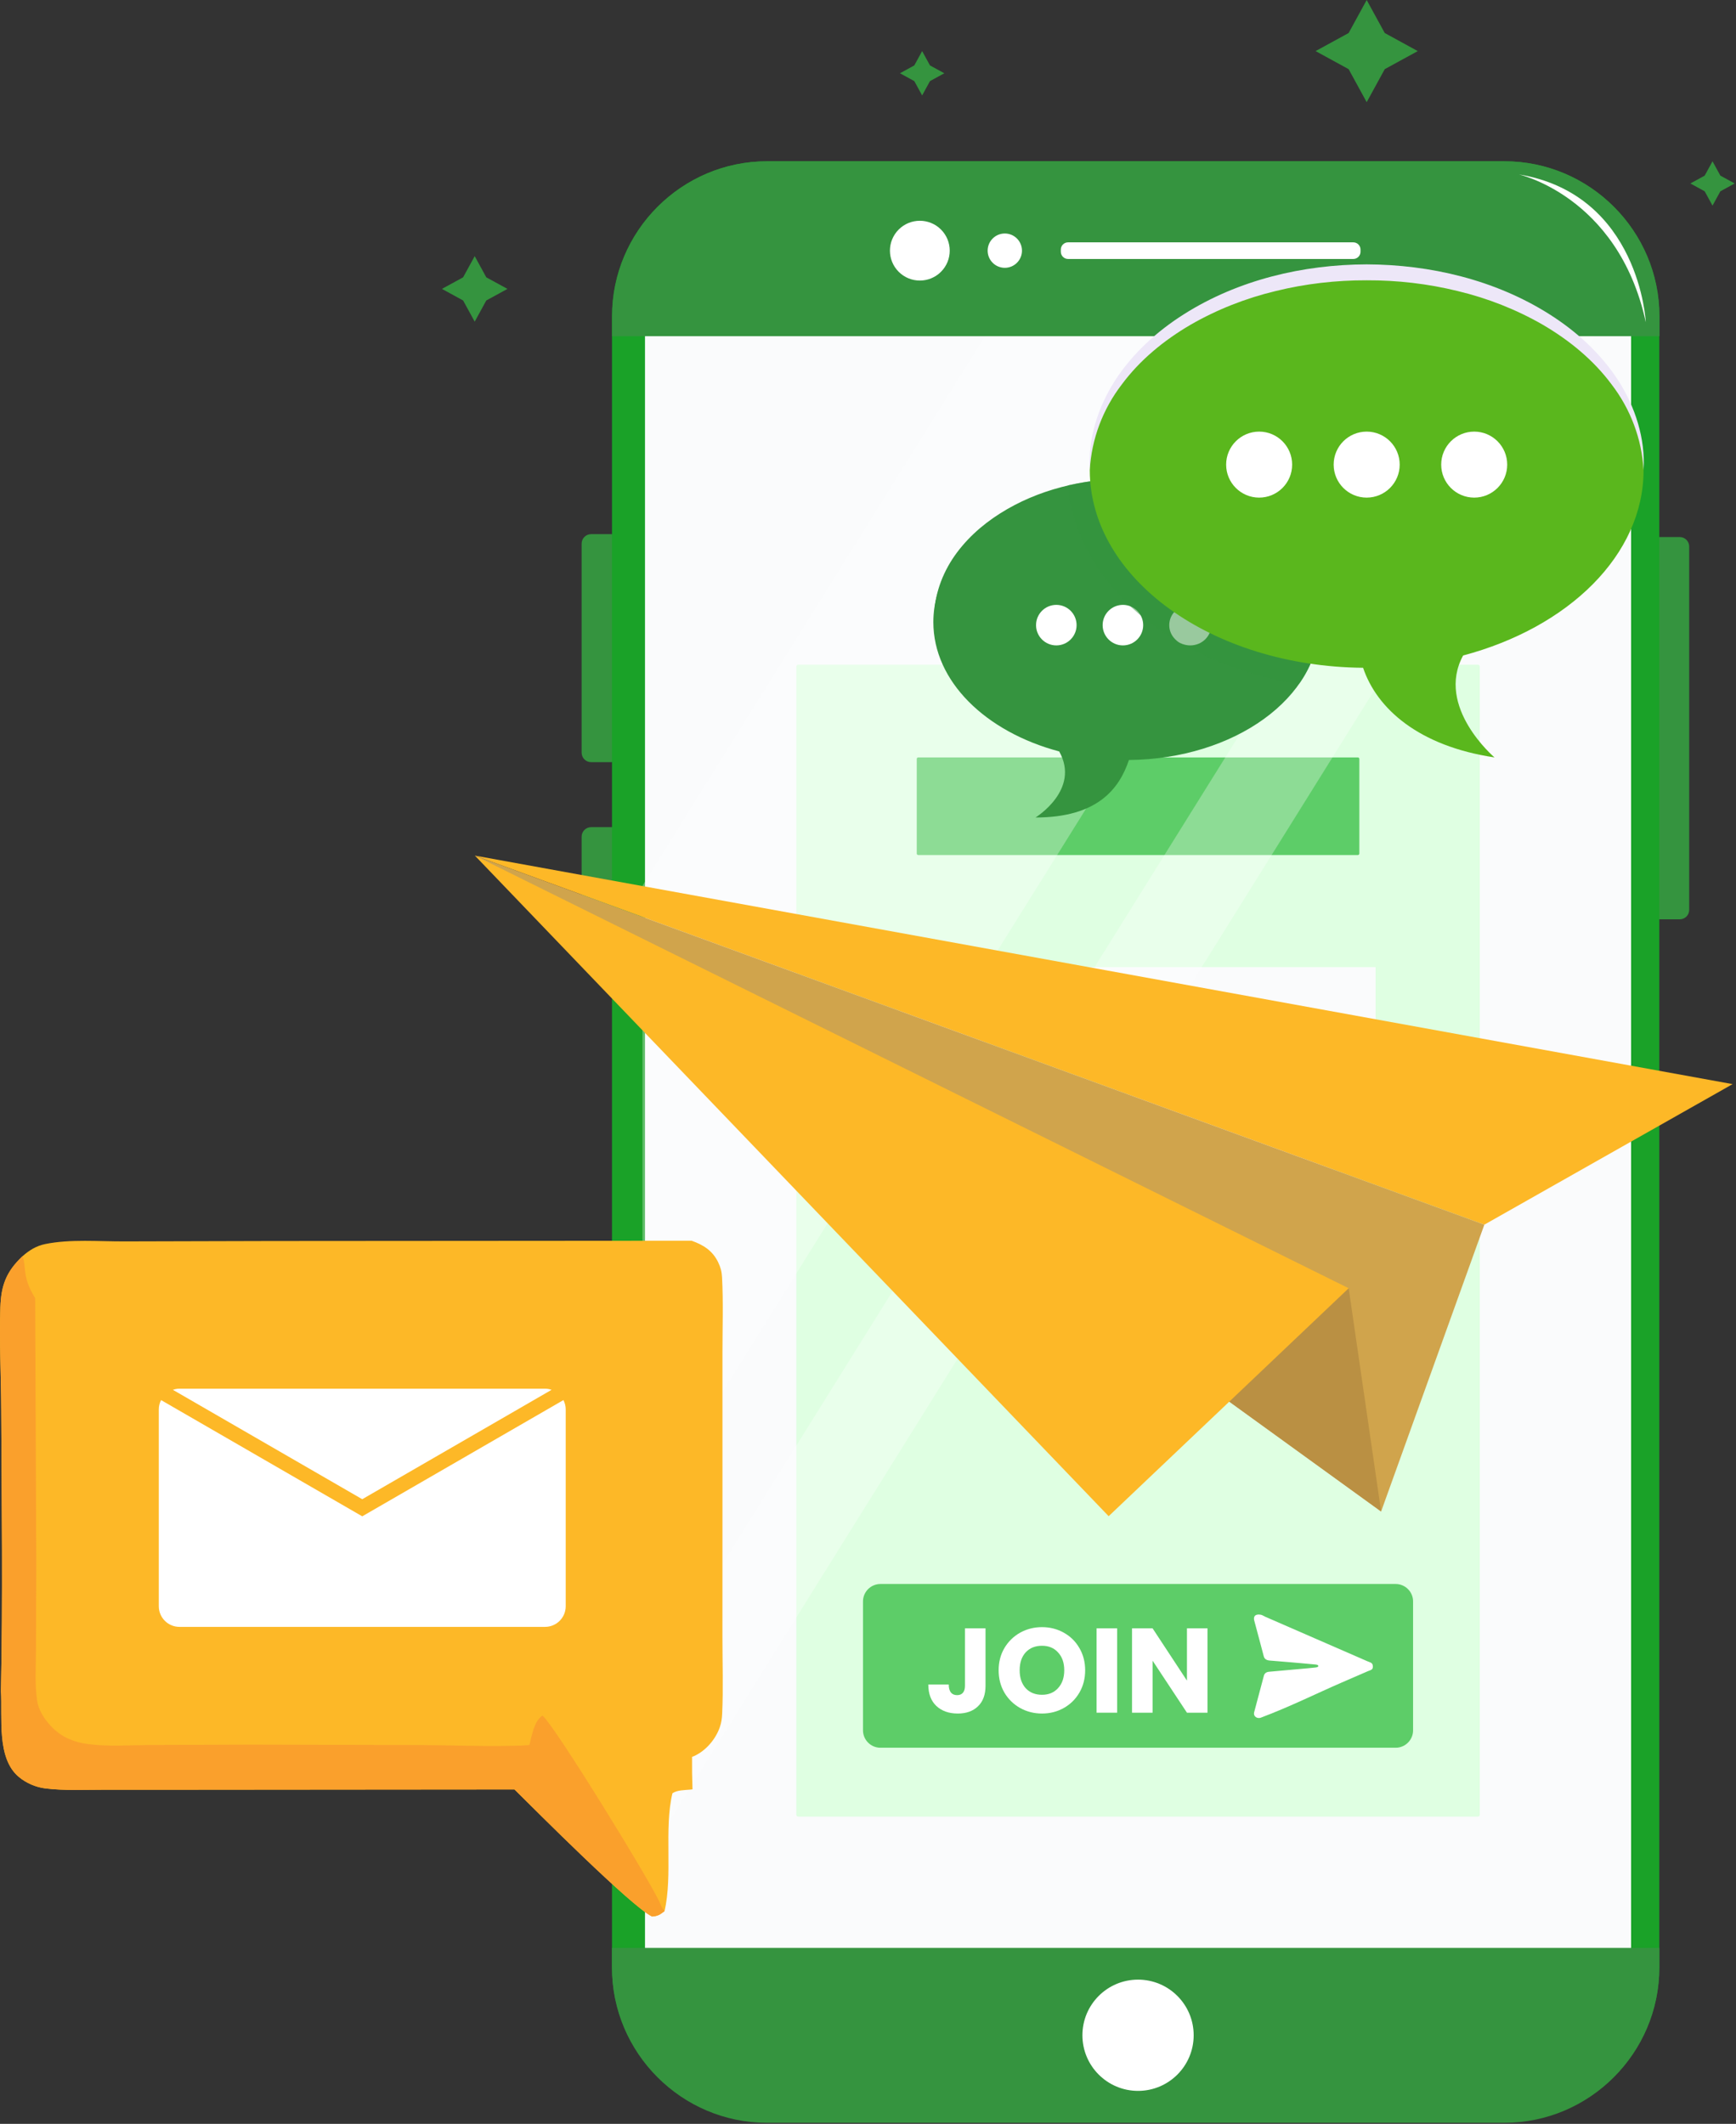 <svg xmlns="http://www.w3.org/2000/svg" width="1199" height="1467" viewBox="0 0 1199 1467" fill="none"><rect x="0" y="0" width="1199" height="1467" fill="#333333" stroke="none"/><path d="M422.174 526.441H408.26C404.647 526.441 401.718 523.512 401.718 519.899V375.491C401.718 371.878 404.647 368.949 408.26 368.949H422.174C425.787 368.949 428.716 371.878 428.716 375.491V519.898C428.717 523.512 425.788 526.441 422.174 526.441Z" fill="#35943F"></path><path d="M1160.14 635.004H1146.22C1142.61 635.004 1139.68 632.075 1139.68 628.462V377.493C1139.68 373.88 1142.61 370.951 1146.22 370.951H1160.14C1163.75 370.951 1166.68 373.88 1166.68 377.493V628.462C1166.68 632.075 1163.75 635.004 1160.14 635.004Z" fill="#35943F"></path><path d="M437.178 650.088H408.26C404.647 650.088 401.718 647.159 401.718 643.546V577.885C401.718 574.272 404.647 571.343 408.26 571.343H437.178C440.791 571.343 443.72 574.272 443.72 577.885V643.546C443.721 647.159 440.791 650.088 437.178 650.088Z" fill="#35943F"></path><path d="M1039.03 1465.84H529.688C470.838 1465.84 422.688 1417.69 422.688 1358.84V218.41C422.688 159.56 470.838 111.41 529.688 111.41H1039.03C1097.88 111.41 1146.03 159.56 1146.03 218.41V1358.84C1146.03 1417.69 1097.88 1465.84 1039.03 1465.84Z" fill="#1AA228"></path><path d="M1126.54 215.882H445.476V1361.39H1126.54V215.882Z" fill="#FAFBFC"></path><path d="M1020.73 1254.8H551.295C550.579 1254.8 549.999 1254.22 549.999 1253.51V460.404C549.999 459.688 550.579 459.108 551.295 459.108H1020.73C1021.44 459.108 1022.02 459.688 1022.02 460.404V1253.51C1022.02 1254.22 1021.44 1254.8 1020.73 1254.8Z" fill="#DFFFE2"></path><path d="M937.819 590.6H634.201C633.628 590.6 633.164 590.136 633.164 589.563V524.206C633.164 523.633 633.628 523.169 634.201 523.169H937.819C938.392 523.169 938.856 523.633 938.856 524.206V589.563C938.855 590.135 938.391 590.6 937.819 590.6Z" fill="#5DCD68"></path><path d="M950.094 668.038H621.925V719.736H950.094V668.038Z" fill="#FAFBFC"></path><path d="M950.094 755.699H621.925V807.397H950.094V755.699Z" fill="#FAFBFC"></path><path d="M880.413 858.001H691.604V869.801H880.413V858.001Z" fill="#D3D3F9"></path><path d="M963.969 1207.2H608.05C601.45 1207.2 596.05 1201.8 596.05 1195.2V1106.11C596.05 1099.51 601.45 1094.11 608.05 1094.11H963.969C970.569 1094.11 975.969 1099.51 975.969 1106.11V1195.2C975.969 1201.8 970.569 1207.2 963.969 1207.2Z" fill="#5DCD68"></path><path d="M870.815 1186.44C869.967 1186.76 868.991 1186.74 868.093 1186.44C866.306 1185.58 865.804 1184.21 866.235 1182.58C868.448 1174.19 870.693 1165.81 872.932 1157.42C873.384 1155.73 874.651 1154.88 876.608 1154.71C885.539 1153.92 894.469 1153.11 903.399 1152.31C906.476 1152.04 905.503 1152.09 908.574 1151.78C909.274 1151.7 910.509 1151.48 910.528 1150.77C910.552 1149.86 908.935 1149.75 908.199 1149.68C901.367 1149.09 898.901 1148.79 892.066 1148.23C887.033 1147.82 882.002 1147.4 876.97 1146.98C874.81 1146.8 873.35 1146 872.824 1143.98C870.693 1135.77 868.458 1127.59 866.276 1119.4C865.825 1117.71 866.051 1115.81 868.093 1115.34C868.977 1115.14 869.928 1115.15 870.815 1115.34C871.964 1115.59 872.947 1116.33 874.027 1116.8C897.525 1127.04 921.024 1137.28 944.525 1147.52C945.811 1148.08 947.52 1148.39 947.949 1149.7C948.236 1150.58 948.338 1151.63 947.949 1152.47C947.434 1153.57 945.924 1153.82 944.765 1154.32C938.744 1156.91 932.735 1159.53 926.724 1162.14C908.087 1170.24 891.824 1178.47 870.815 1186.44Z" fill="white"></path><g opacity="0.3"><path d="M443.721 1050.13L963.709 215.875H690.526L443.826 611.673L443.721 614.906V1050.13Z" fill="white"></path><path d="M1111.82 215.875H1037.8L443.826 1168.83V1287.58L1111.82 215.875Z" fill="white"></path></g><path d="M1146.14 232.222V218.41C1146.14 159.56 1097.99 111.41 1039.14 111.41H529.791C470.941 111.41 422.791 159.56 422.791 218.41V232.222H1146.14Z" fill="#35943F"></path><path d="M1146.03 1345.46V1359.27C1146.03 1418.12 1097.88 1466.27 1039.03 1466.27H529.688C470.838 1466.27 422.688 1418.12 422.688 1359.27V1345.46H1146.03Z" fill="#35943F"></path><path d="M649.901 187.739C657.965 179.675 657.965 166.602 649.901 158.538C641.838 150.475 628.764 150.475 620.701 158.538C612.637 166.602 612.637 179.675 620.701 187.739C628.764 195.802 641.838 195.802 649.901 187.739Z" fill="white"></path><path d="M786.01 1444.22C807.228 1444.22 824.429 1427.02 824.429 1405.8C824.429 1384.58 807.228 1367.38 786.01 1367.38C764.792 1367.38 747.591 1384.58 747.591 1405.8C747.591 1427.02 764.792 1444.22 786.01 1444.22Z" fill="white"></path><path d="M693.991 184.991C700.539 184.991 705.847 179.683 705.847 173.135C705.847 166.587 700.539 161.279 693.991 161.279C687.443 161.279 682.135 166.587 682.135 173.135C682.135 179.683 687.443 184.991 693.991 184.991Z" fill="white"></path><path d="M934.669 178.88H737.679C734.918 178.88 732.679 176.641 732.679 173.88V172.391C732.679 169.63 734.918 167.391 737.679 167.391H934.669C937.43 167.391 939.669 169.63 939.669 172.391V173.88C939.669 176.641 937.431 178.88 934.669 178.88Z" fill="white"></path><path d="M1049.31 120.51C1045.85 119.931 1117.41 133.667 1136.71 222.566C1136.71 222.566 1132.39 134.459 1049.31 120.51Z" fill="white"></path><path d="M645.354 429.721C646.183 414.629 651.736 400.2 660.735 388.492C669.546 376.608 681.198 367.129 693.885 359.706C706.66 352.354 720.512 346.907 734.864 343.478C749.186 339.952 763.956 338.24 778.731 338.299C793.477 338.255 808.252 339.946 822.58 343.487C836.926 346.919 850.783 352.366 863.553 359.712C876.235 367.135 887.898 376.616 896.692 388.498C905.691 400.205 911.25 414.628 912.084 429.721C913.008 414.579 908.108 399.248 899.78 386.351C891.357 373.42 879.676 362.807 866.665 354.583C840.509 338.055 809.376 330.723 778.731 330.62C748.075 330.732 716.937 338.069 690.786 354.598C677.775 362.812 666.094 373.431 657.66 386.357C649.342 399.248 644.442 414.579 645.354 429.721Z" fill="#35943F"></path><path d="M778.013 334.459C704.343 334.459 644.637 377.108 644.637 429.721C644.637 470.65 680.798 505.555 731.547 519.028C746.428 545.511 715.199 564.668 715.199 564.668C758.199 564.668 773.114 544.661 779.725 524.942C852.583 524.283 911.366 481.913 911.366 429.721C911.366 377.109 851.66 334.459 778.013 334.459Z" fill="#35943F"></path><path d="M743.562 431.801C743.562 439.527 737.297 445.797 729.562 445.797C721.83 445.797 715.562 439.527 715.562 431.801C715.562 424.066 721.83 417.797 729.562 417.797C737.297 417.797 743.562 424.066 743.562 431.801Z" fill="white"></path><path d="M789.562 431.801C789.562 439.527 783.291 445.797 775.555 445.797C767.828 445.797 761.562 439.527 761.562 431.801C761.562 424.066 767.828 417.797 775.555 417.797C783.292 417.797 789.562 424.066 789.562 431.801Z" fill="white"></path><path d="M836.562 431.801C836.562 439.527 830.069 445.797 822.063 445.797C814.053 445.797 807.562 439.527 807.562 431.801C807.562 424.066 814.053 417.797 822.063 417.797C830.069 417.797 836.562 424.066 836.562 431.801Z" fill="white"></path><path opacity="0.5" d="M865.947 354.584C839.79 338.056 808.658 330.724 778.013 330.621C764.426 330.668 750.773 332.233 737.48 335.288C743.662 403.37 809.028 458.172 897.108 472.555C906.208 459.674 911.365 445.134 911.365 429.721C912.288 414.579 907.39 399.248 899.061 386.351C890.639 373.421 878.957 362.807 865.947 354.584Z" fill="#35943F"></path><path d="M1135.16 324.704C1135.16 249.263 1049.55 188.101 943.91 188.101C838.296 188.101 752.68 249.263 752.68 324.704C752.68 399.548 836.973 460.304 941.446 461.254C950.933 489.525 979.898 515.343 1032.2 523.168C1032.2 523.168 991.199 488.304 1010.53 452.766C1083.3 433.451 1135.16 383.393 1135.16 324.704Z" fill="#5AB71D"></path><path d="M1135.16 324.704C1133.96 303.062 1126.01 282.378 1113.11 265.588C1100.48 248.548 1083.76 234.953 1065.57 224.306C1047.25 213.769 1027.39 205.961 1006.81 201.038C986.266 195.985 965.091 193.53 943.91 193.612C922.753 193.548 901.567 195.977 881.021 201.047C860.452 205.97 840.584 213.784 822.267 224.322C804.086 234.956 787.358 248.561 774.759 265.595C761.843 282.391 753.878 303.062 752.679 324.705C751.356 302.995 758.385 281.012 770.325 262.516C782.401 243.977 799.158 228.754 817.809 216.97C855.312 193.269 899.961 182.747 943.91 182.602C987.865 182.767 1032.51 193.284 1070.02 216.984C1088.67 228.763 1105.43 243.988 1117.51 262.524C1129.44 281.011 1136.47 302.994 1135.16 324.704Z" fill="#EDE7F8"></path><path d="M892.444 320.926C892.444 333.507 882.245 343.716 869.651 343.716C857.063 343.716 846.858 333.507 846.858 320.926C846.858 308.332 857.064 298.123 869.651 298.123C882.245 298.123 892.444 308.332 892.444 320.926Z" fill="white"></path><path d="M966.721 320.926C966.721 333.507 956.508 343.716 943.908 343.716C931.321 343.716 921.115 333.507 921.115 320.926C921.115 308.332 931.321 298.123 943.908 298.123C956.509 298.123 966.721 308.332 966.721 320.926Z" fill="white"></path><path d="M1040.98 320.926C1040.98 333.507 1030.77 343.716 1018.19 343.716C1005.59 343.716 995.388 333.507 995.388 320.926C995.388 308.332 1005.59 298.123 1018.19 298.123C1030.77 298.123 1040.98 308.332 1040.98 320.926Z" fill="white"></path><path fill-rule="evenodd" clip-rule="evenodd" d="M1025.19 845.907L328 591L1196.65 748.831L1025.19 845.907Z" fill="#FDB827"></path><path fill-rule="evenodd" clip-rule="evenodd" d="M328 591L1025.19 845.907L953.894 1044.03L328 591Z" fill="#D0A44C"></path><path fill-rule="evenodd" clip-rule="evenodd" d="M931.486 889.826L953.894 1044.03L770.321 911.211L931.486 889.826Z" fill="#BA9043"></path><path fill-rule="evenodd" clip-rule="evenodd" d="M328 591L931.486 889.826L765.711 1047.27L328 591Z" fill="#FDB827"></path><path d="M1182.78 111.41L1188.2 121.308L1198.1 126.723L1188.2 132.141L1182.78 142.038L1177.37 132.141L1167.47 126.723L1177.37 121.308L1182.78 111.41Z" fill="#35943F"></path><path d="M636.895 35.29L642.308 45.19L652.206 50.605L642.308 56.02L636.895 65.92L631.473 56.02L621.576 50.605L631.473 45.19L636.895 35.29Z" fill="#35943F"></path><path d="M327.865 176.924L335.86 191.553L350.49 199.55L335.86 207.552L327.865 222.181L319.857 207.552L305.229 199.55L319.857 191.553L327.865 176.924Z" fill="#35943F"></path><path d="M943.928 0L956.404 22.813L979.209 35.289L956.404 47.767L943.928 70.58L931.452 47.767L908.631 35.289L931.452 22.813L943.928 0Z" fill="#35943F"></path><path d="M833.981 1183H819.788L796.05 1147.06V1183H781.857V1124.73H796.05L819.788 1160.84V1124.73H833.981V1183Z" fill="white"></path><path d="M771.572 1124.73V1183H757.379V1124.73H771.572Z" fill="white"></path><path d="M719.687 1183.58C714.209 1183.58 709.173 1182.31 704.581 1179.76C700.043 1177.22 696.419 1173.68 693.708 1169.14C691.052 1164.55 689.724 1159.4 689.724 1153.7C689.724 1148 691.052 1142.88 693.708 1138.35C696.419 1133.81 700.043 1130.27 704.581 1127.72C709.173 1125.18 714.209 1123.9 719.687 1123.9C725.165 1123.9 730.172 1125.18 734.71 1127.72C739.302 1130.27 742.899 1133.81 745.5 1138.35C748.156 1142.88 749.484 1148 749.484 1153.7C749.484 1159.4 748.156 1164.55 745.5 1169.14C742.844 1173.68 739.247 1177.22 734.71 1179.76C730.172 1182.31 725.165 1183.58 719.687 1183.58ZM719.687 1170.63C724.335 1170.63 728.042 1169.08 730.809 1165.99C733.631 1162.89 735.042 1158.79 735.042 1153.7C735.042 1148.56 733.631 1144.46 730.809 1141.42C728.042 1138.32 724.335 1136.77 719.687 1136.77C714.983 1136.77 711.221 1138.29 708.399 1141.33C705.632 1144.38 704.249 1148.5 704.249 1153.7C704.249 1158.85 705.632 1162.97 708.399 1166.07C711.221 1169.11 714.983 1170.63 719.687 1170.63Z" fill="white"></path><path d="M680.666 1124.73V1164.41C680.666 1170.55 678.923 1175.28 675.437 1178.6C672.007 1181.92 667.359 1183.58 661.493 1183.58C655.351 1183.58 650.427 1181.84 646.719 1178.35C643.012 1174.87 641.158 1169.91 641.158 1163.5H655.268C655.268 1165.93 655.766 1167.78 656.762 1169.06C657.758 1170.27 659.197 1170.88 661.078 1170.88C662.794 1170.88 664.122 1170.33 665.062 1169.22C666.003 1168.12 666.473 1166.51 666.473 1164.41V1124.73H680.666Z" fill="white"></path><path d="M477.641 857C485.729 859.823 492.115 863.838 495.97 871.783C497.635 875.214 498.493 878.326 498.693 882.136C499.607 899.387 498.977 916.934 498.984 934.228L498.996 1027.82L498.965 1130.45C498.953 1148.07 499.573 1166.01 498.789 1183.6C498.641 1186.9 498.24 1189.91 497.141 1193.05C494.184 1201.5 487.282 1209.58 478.96 1213.15C478.643 1213.29 478.307 1213.38 477.98 1213.49C477.918 1221 478.021 1228.46 478.292 1235.95L476.468 1236.15C472.629 1236.53 467.606 1236.42 464.425 1238.67C458.545 1263.15 464.749 1295.1 458.976 1320.07C455.874 1322.48 454.255 1323.54 450.342 1323.78C436 1316.84 370.079 1250.6 355.338 1236.02L137.547 1236.2L71.752 1236.22C58.471 1236.21 44.668 1236.92 31.475 1235.32C24.727 1234.51 17.97 1231.6 12.791 1227.19C-2.46 1214.2 1.756 1186.16 0.633 1168.13C1.994 1103.65 1.155 1038.79 0.84 974.289C0.726 950.607 -0.512 926.694 0.242 903.05C0.728 887.799 4.369 878.235 15.621 867.627C20.311 863.521 25.071 860.55 31.258 859.287C48.562 855.753 68.4 857.558 86.102 857.47L187.334 857.203L477.641 857Z" fill="#FDB827"></path><path d="M15.621 867.627C16.539 870.529 16.844 873.059 17.121 876.096C17.891 884.473 19.937 889.533 24.279 896.636L25.063 1081.14L24.842 1139.99C24.796 1151.38 23.952 1163.49 25.662 1174.79C26.73 1181.85 31.43 1188.67 36.447 1193.56C43.242 1200.17 51.318 1203.42 60.665 1204.67C74.471 1206.52 89.39 1205.41 103.31 1205.32L173.654 1205.07L292.481 1205.37C314.952 1205.52 337.675 1206.47 360.124 1205.68C361.96 1205.61 363.796 1205.48 365.627 1205.32C367.446 1198.85 368.727 1188.84 374.619 1185.01C382.056 1190.06 451.845 1303.68 456.129 1315.2C456.835 1317.1 457.779 1318.46 458.976 1320.07C455.874 1322.48 454.255 1323.54 450.342 1323.78C436 1316.84 370.079 1250.6 355.338 1236.02L137.547 1236.2L71.752 1236.22C58.471 1236.21 44.668 1236.92 31.475 1235.32C24.727 1234.51 17.97 1231.6 12.791 1227.19C-2.46 1214.2 1.756 1186.16 0.633 1168.13C1.994 1103.65 1.155 1038.79 0.84 974.288C0.726 950.607 -0.512 926.693 0.242 903.05C0.728 887.799 4.369 878.235 15.621 867.627Z" fill="#FAA02C"></path><path d="M389.149 967.069L250.194 1047.36L111.251 967.074C110.282 968.99 109.683 971.136 109.683 973.426V1109.48C109.683 1117.33 116.072 1123.72 123.917 1123.72H376.482C384.333 1123.72 390.722 1117.33 390.722 1109.48V973.426C390.717 971.136 390.118 968.99 389.149 967.069Z" fill="white"></path><path d="M250.193 1035.54L380.451 960.277L380.96 959.977C379.541 959.506 378.048 959.19 376.475 959.19H123.91C122.337 959.19 120.849 959.506 119.426 959.982L119.934 960.277L250.193 1035.54Z" fill="white"></path></svg>
